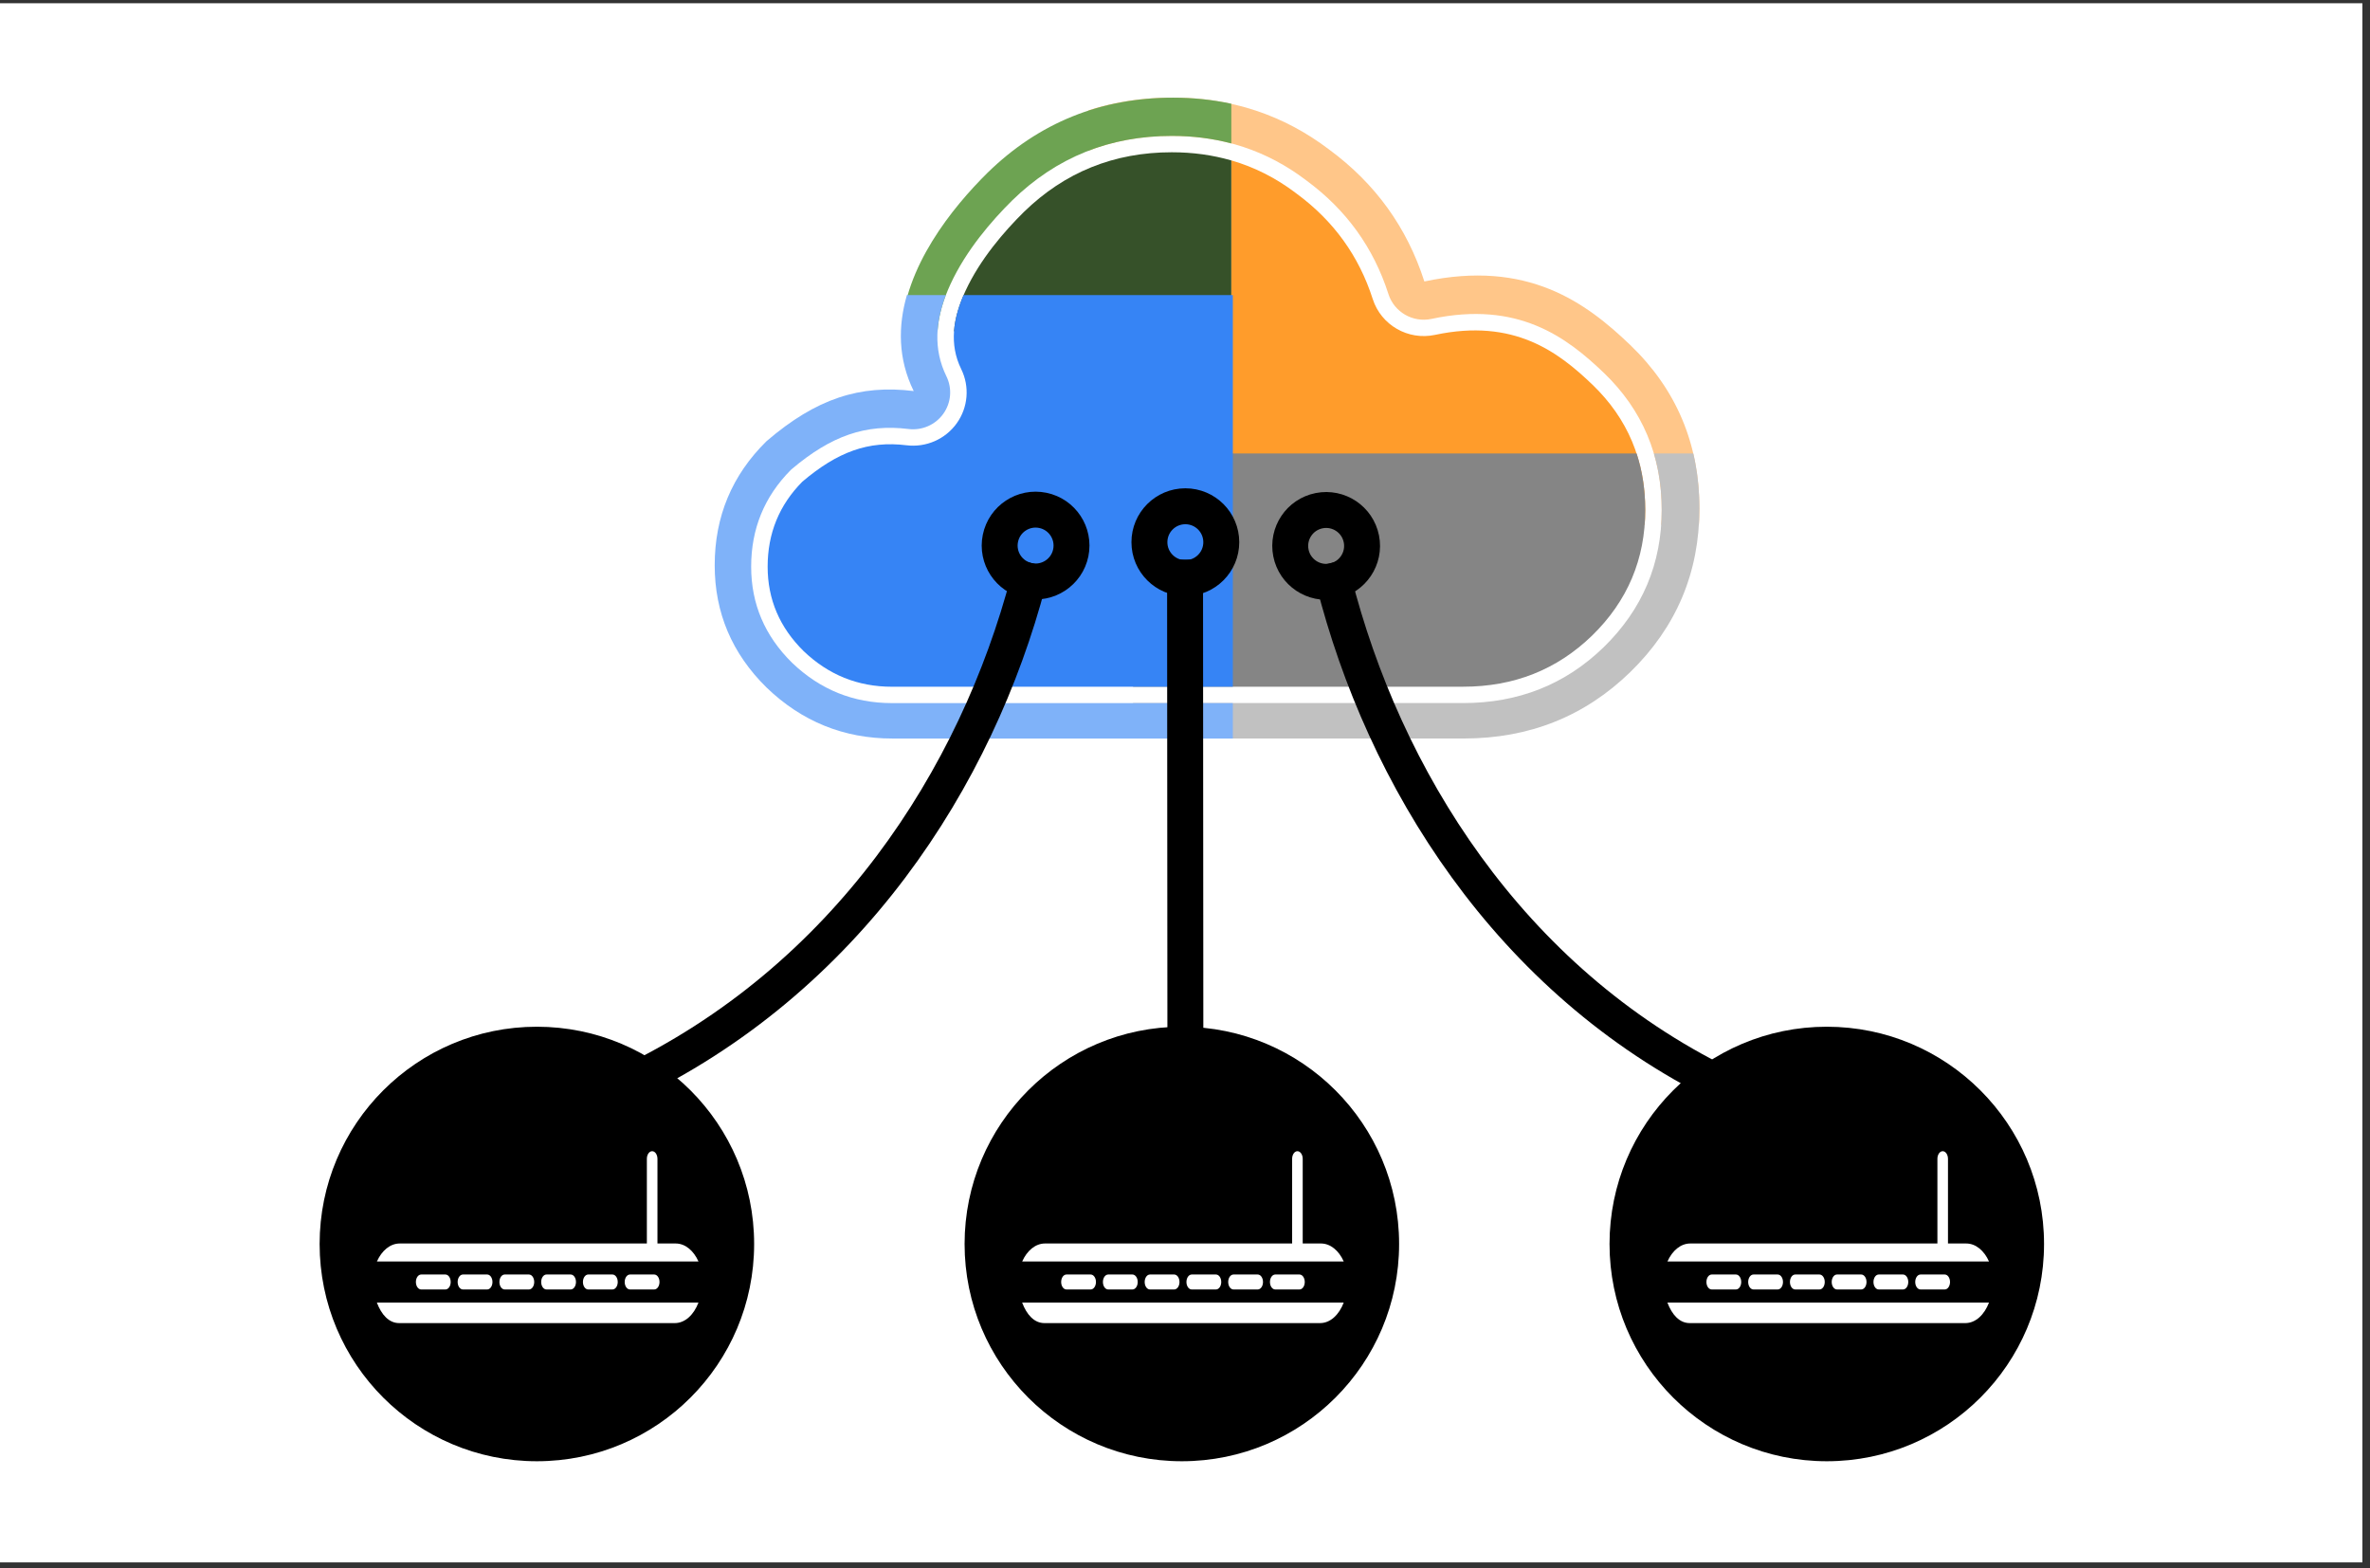 <?xml version="1.0" encoding="UTF-8" standalone="no"?>
<!DOCTYPE svg PUBLIC "-//W3C//DTD SVG 1.1//EN" "http://www.w3.org/Graphics/SVG/1.1/DTD/svg11.dtd">
<svg width="100%" height="100%" viewBox="0 0 198 131" version="1.1" xmlns="http://www.w3.org/2000/svg" xmlns:xlink="http://www.w3.org/1999/xlink" xml:space="preserve" xmlns:serif="http://www.serif.com/" style="fill-rule:evenodd;clip-rule:evenodd;stroke-miterlimit:10;">
    <rect x="0" y="0" width="198" height="131" fill="#333333" stroke="none"/>
    <g transform="matrix(1,0,0,1,-8.189,-293.387)">
        <g transform="matrix(0.673,0,0,0.673,763.952,-102.828)">
            <g transform="matrix(1.487,0,0,1.487,-1139.61,153.043)">
                <rect x="10.813" y="293.268" width="197.589" height="130.159" style="fill:white;"/>
            </g>
        </g>
        <g transform="matrix(0.673,0,0,0.673,763.952,-102.828)">
            <g transform="matrix(1.487,0,0,1.487,-1083.28,511.429)">
                <path d="M71.129,63.322C65.935,63.322 61.494,65.11 57.811,68.7C57.809,68.703 57.807,68.705 57.804,68.707C56.09,70.404 53.957,72.868 52.65,75.702C51.549,78.089 51.021,80.773 52.312,83.402C52.81,84.415 52.71,85.618 52.05,86.536C51.391,87.455 50.279,87.941 49.152,87.803C45.574,87.365 42.7,88.361 39.396,91.154C39.365,91.18 39.336,91.208 39.307,91.236C37.11,93.454 36.013,96.14 36.013,99.296C36.013,102.403 37.149,105.068 39.42,107.309C39.425,107.314 39.43,107.319 39.435,107.324C41.772,109.561 44.544,110.684 47.764,110.684L95.452,110.684C100.058,110.684 103.972,109.138 107.182,106.021C107.183,106.02 107.184,106.02 107.184,106.019C110.41,102.871 112.027,99.05 112.027,94.555C112.027,90.023 110.42,86.206 107.2,83.109C107.199,83.109 107.198,83.108 107.198,83.108C104.076,80.117 100.018,77.066 92.81,78.601C91.253,78.933 89.696,78.036 89.213,76.528C87.971,72.655 85.694,69.497 82.376,67.055C82.363,67.045 82.35,67.036 82.338,67.026C79.081,64.549 75.345,63.322 71.129,63.322ZM71.129,64.688C75.03,64.688 78.488,65.82 81.502,68.111C81.52,68.125 81.539,68.139 81.557,68.153C84.636,70.419 86.75,73.349 87.902,76.943C88.601,79.121 90.849,80.416 93.099,79.937C99.688,78.534 103.388,81.357 106.243,84.092C109.187,86.922 110.651,90.413 110.651,94.555C110.651,98.668 109.172,102.164 106.221,105.044C103.274,107.905 99.68,109.317 95.452,109.317L47.764,109.317C44.913,109.317 42.459,108.321 40.389,106.339C38.393,104.369 37.389,102.028 37.389,99.296C37.389,96.516 38.352,94.149 40.288,92.195C43.238,89.701 45.789,88.768 48.984,89.159C50.612,89.358 52.218,88.656 53.17,87.33C54.122,86.004 54.268,84.266 53.549,82.802C52.453,80.571 52.966,78.297 53.9,76.271C55.134,73.596 57.157,71.277 58.775,69.676C62.191,66.345 66.311,64.688 71.129,64.688Z" style="fill:white;"/>
            </g>
        </g>
        <g transform="matrix(0.673,0,0,0.673,763.952,-102.828)">
            <g transform="matrix(1.487,0,0,1.487,-1083.28,491.327)">
                <path d="M76.03,78.873C77.992,79.433 79.816,80.352 81.502,81.633C81.52,81.647 81.539,81.661 81.557,81.675C84.636,83.941 86.75,86.871 87.902,90.465C88.601,92.643 90.849,93.938 93.099,93.459C99.688,92.056 103.388,94.879 106.243,97.614C109.187,100.444 110.651,103.935 110.651,108.077C110.651,108.497 110.636,108.91 110.605,109.317L76.118,109.317L76.118,90.144L76.097,90.144L76.097,78.892L76.03,78.873ZM64.272,79.518L64.264,79.521L64.272,79.518ZM64.375,79.476L64.362,79.481L64.375,79.476ZM64.478,79.434L64.46,79.442L64.478,79.434ZM64.58,79.394L64.558,79.403L64.58,79.394ZM64.682,79.355L64.657,79.364L64.682,79.355ZM64.784,79.316L64.756,79.326L64.784,79.316ZM64.885,79.278L64.855,79.289L64.885,79.278ZM64.987,79.241L64.955,79.253L64.987,79.241ZM65.088,79.205L65.055,79.217L65.088,79.205ZM65.189,79.169L65.155,79.181L65.189,79.169ZM65.291,79.134L65.256,79.146L65.291,79.134ZM65.393,79.1L65.357,79.112L65.393,79.1ZM65.495,79.067L65.459,79.078L65.495,79.067ZM65.597,79.034L65.562,79.045L65.597,79.034ZM65.699,79.002L65.667,79.012L65.699,79.002ZM65.801,78.97L65.779,78.977L65.801,78.97ZM65.933,78.931L65.904,78.94L65.933,78.931ZM66.05,78.897L66.006,78.909L66.05,78.897ZM66.158,78.867L66.109,78.88L66.158,78.867ZM75.995,78.862L76.02,78.87L75.957,78.852L75.995,78.862ZM66.263,78.837L66.212,78.851L66.22,78.849L66.263,78.837ZM75.912,78.839L75.944,78.848L75.881,78.831L75.912,78.839ZM75.83,78.817L75.869,78.827L75.805,78.81L75.83,78.817ZM66.367,78.809L66.315,78.823L66.325,78.82L66.367,78.809ZM75.728,78.789L75.795,78.807L75.728,78.789ZM66.472,78.782L66.419,78.796L66.431,78.792L66.472,78.782ZM75.431,78.713C75.53,78.738 75.628,78.763 75.727,78.789C75.628,78.763 75.53,78.738 75.431,78.713ZM66.576,78.755L66.523,78.769L66.538,78.765L66.576,78.755ZM66.681,78.729L66.627,78.743L66.644,78.738L66.681,78.729ZM66.785,78.704L66.731,78.717L66.751,78.712L66.785,78.704ZM75.414,78.709L75.43,78.713L75.365,78.698L75.414,78.709ZM75.331,78.689L75.352,78.694L75.292,78.68L75.331,78.689ZM66.89,78.679L66.836,78.692L66.858,78.687L66.89,78.679ZM75.247,78.669L75.274,78.676L75.216,78.662L75.247,78.669ZM66.995,78.655L66.941,78.668L66.965,78.662L66.995,78.655ZM75.163,78.65L75.195,78.658L75.138,78.644L75.163,78.65ZM67.101,78.632L67.046,78.644L67.072,78.638L67.101,78.632ZM75.079,78.631L75.118,78.64L75.06,78.627L75.079,78.631ZM74.995,78.613L75.043,78.623L74.981,78.61L74.995,78.613ZM67.206,78.609L67.152,78.621L67.18,78.614L67.206,78.609ZM74.826,78.577C74.854,78.583 74.882,78.589 74.91,78.595L74.826,78.577ZM67.312,78.587L67.257,78.598L67.288,78.592L67.312,78.587ZM67.419,78.565L67.363,78.576L67.397,78.57L67.419,78.565ZM74.741,78.56L74.753,78.562L74.694,78.55L74.741,78.56ZM67.525,78.544L67.47,78.555L67.505,78.548L67.525,78.544ZM74.656,78.543L74.673,78.546L74.619,78.536L74.656,78.543ZM67.632,78.524L67.576,78.535L67.614,78.527L67.632,78.524ZM74.571,78.526L74.592,78.53L74.541,78.521L74.571,78.526ZM74.486,78.51L74.512,78.515L74.462,78.506L74.486,78.51ZM67.739,78.505L67.683,78.515L67.723,78.507L67.739,78.505ZM74.401,78.495L74.432,78.5L74.382,78.491L74.401,78.495ZM67.846,78.486L67.791,78.495L67.833,78.488L67.846,78.486ZM74.315,78.48L74.352,78.486L74.301,78.477L74.315,78.48ZM67.953,78.467L67.898,78.477L67.943,78.469L67.953,78.467ZM74.23,78.465L74.273,78.472L74.221,78.463L74.23,78.465ZM74.144,78.45L74.203,78.46L74.143,78.45L74.08,78.44L74.144,78.45ZM68.061,78.449L68.007,78.458L68.053,78.451L68.061,78.449ZM68.169,78.432L68.115,78.441L68.169,78.432ZM74.016,78.43L74.065,78.438L74.016,78.43ZM73.972,78.423L73.983,78.425L73.937,78.418L73.972,78.423ZM68.277,78.416L68.225,78.424L68.277,78.416ZM73.885,78.41L73.901,78.412L73.856,78.406L73.885,78.41ZM68.386,78.4L68.339,78.407L68.385,78.4L68.404,78.398L68.386,78.4ZM73.799,78.397L73.819,78.4L73.775,78.394L73.799,78.397ZM73.712,78.385L73.737,78.388L73.693,78.382L73.712,78.385ZM68.541,78.379L68.493,78.385L68.541,78.379ZM73.625,78.373L73.654,78.377L73.611,78.371L73.625,78.373ZM68.653,78.364L68.603,78.371L68.653,78.364ZM73.529,78.361L73.571,78.366L73.529,78.361ZM68.764,78.35L68.712,78.357L68.764,78.35ZM73.447,78.35L73.486,78.355L73.447,78.35ZM68.874,78.337L68.822,78.343L68.874,78.337ZM73.332,78.336L73.367,78.341L73.332,78.336ZM73.246,78.326L73.284,78.331L73.246,78.326ZM68.984,78.325L68.932,78.331L68.943,78.329L68.984,78.325ZM73.162,78.317L73.201,78.321L73.162,78.317ZM69.095,78.313L69.042,78.319L69.056,78.317L69.095,78.313ZM73.078,78.308L73.117,78.313L73.078,78.308ZM69.206,78.302L69.153,78.307L69.168,78.306L69.206,78.302ZM72.994,78.3L73.034,78.304L72.994,78.3ZM69.317,78.292L69.264,78.296L69.282,78.295L69.317,78.292ZM72.911,78.292L72.949,78.296L72.911,78.292ZM72.827,78.284L72.864,78.288L72.827,78.284ZM69.428,78.282L69.375,78.286L69.395,78.285L69.428,78.282ZM72.743,78.277L72.776,78.28L72.743,78.277ZM69.54,78.273L69.487,78.277L69.509,78.275L69.54,78.273ZM72.653,78.27L72.674,78.271L72.653,78.27ZM69.652,78.264L69.598,78.268L69.622,78.266L69.652,78.264ZM72.545,78.262L72.576,78.264L72.545,78.262ZM69.764,78.256L69.71,78.26L69.764,78.256ZM72.456,78.255L72.491,78.258L72.456,78.255ZM69.876,78.249L69.823,78.252L69.851,78.25L69.876,78.249ZM72.37,78.25L72.406,78.252L72.37,78.25ZM72.284,78.244L72.321,78.247L72.284,78.244ZM69.989,78.242L69.935,78.245L69.966,78.243L69.989,78.242ZM72.199,78.239L72.235,78.241L72.199,78.239ZM70.101,78.236L70.048,78.239L70.081,78.237L70.101,78.236ZM72.113,78.235L72.149,78.237L72.113,78.235ZM70.215,78.231L70.162,78.233L70.196,78.231L70.215,78.231ZM72.028,78.231L72.06,78.232L72.028,78.231ZM70.328,78.226L70.275,78.228L70.312,78.227L70.328,78.226ZM71.943,78.227L71.966,78.228L71.943,78.227ZM71.836,78.223L71.857,78.224L71.836,78.223ZM70.442,78.222L70.389,78.224L70.428,78.222L70.442,78.222ZM71.74,78.22L71.771,78.221L71.74,78.22ZM70.555,78.218L70.504,78.22L70.544,78.219L70.555,78.218ZM71.65,78.217L71.685,78.218L71.65,78.217ZM70.67,78.215L70.619,78.217L70.66,78.216L70.67,78.215ZM71.563,78.215L71.599,78.216L71.563,78.215ZM70.784,78.213L70.735,78.214L70.784,78.213ZM71.476,78.213L71.512,78.214L71.476,78.213ZM71.389,78.212L71.425,78.213L71.389,78.212ZM70.899,78.212L70.853,78.212L70.899,78.212ZM71.302,78.211L71.336,78.211L71.302,78.211ZM71.014,78.211L70.975,78.211L71.014,78.211ZM71.216,78.211L71.244,78.211L71.216,78.211Z" style="fill:rgb(255,156,43);"/>
            </g>
        </g>
        <g transform="matrix(0.673,0,0,0.673,763.952,-102.828)">
            <g transform="matrix(1.487,0,0,1.487,-1083.28,484.548)">
                <path d="M64.167,82.643C66.313,81.816 68.634,81.404 71.129,81.404C75.345,81.404 79.081,82.631 82.338,85.108C82.35,85.118 82.363,85.127 82.376,85.137C85.694,87.579 87.971,90.737 89.213,94.61C89.696,96.118 91.253,97.015 92.81,96.683C100.018,95.148 104.076,98.199 107.198,101.19C107.198,101.19 107.199,101.191 107.2,101.191C110.42,104.288 112.027,108.105 112.027,112.637C112.027,113.056 112.013,113.469 111.985,113.877L115.13,113.877C115.159,113.431 115.173,112.979 115.173,112.521C115.173,107.11 113.245,102.558 109.4,98.862C105.675,95.293 100.811,91.728 92.212,93.559C90.769,89.059 88.125,85.387 84.269,82.549C80.464,79.656 76.104,78.211 71.179,78.211C68.693,78.211 66.356,78.564 64.167,79.271L64.167,82.643Z" style="fill:rgb(255,198,137);"/>
            </g>
        </g>
        <g transform="matrix(0.673,0,0,0.673,763.952,-102.828)">
            <g transform="matrix(1.487,0,0,1.487,-1083.28,460.523)">
                <path d="M51.572,113.877C51.656,112.519 52.075,111.191 52.65,109.945C53.957,107.111 56.09,104.647 57.804,102.95C57.807,102.948 57.809,102.946 57.811,102.943C61.494,99.353 65.935,97.565 71.129,97.565C72.866,97.565 74.522,97.773 76.097,98.192L76.097,94.88C74.544,94.541 72.925,94.372 71.24,94.372C65.195,94.372 60.027,96.46 55.748,100.638C52.796,103.556 48.773,108.543 48.578,113.877L51.572,113.877Z" style="fill:rgb(109,163,82);"/>
            </g>
        </g>
        <g transform="matrix(0.673,0,0,0.673,763.952,-102.828)">
            <g transform="matrix(1.487,0,0,1.487,-1083.28,467.3)">
                <path d="M52.948,109.318C53.034,108.156 53.409,107.021 53.9,105.955C55.134,103.28 57.157,100.961 58.775,99.36C62.191,96.029 66.311,94.372 71.129,94.372C72.873,94.372 74.529,94.599 76.097,95.054L76.097,109.318L52.948,109.318Z" style="fill:rgb(54,81,41);"/>
            </g>
        </g>
        <g transform="matrix(0.673,0,0,0.673,763.952,-102.828)">
            <g transform="matrix(1.487,0,0,1.487,-1083.28,555.262)">
                <path d="M111.376,60.364C111.81,61.836 112.027,63.405 112.027,65.071C112.027,69.565 110.41,73.387 107.184,76.534C107.184,76.535 107.183,76.536 107.182,76.536C103.972,79.653 100.058,81.199 95.452,81.199L67.897,81.199L67.897,84.158L95.502,84.158C100.962,84.158 105.595,82.311 109.4,78.615C113.245,74.865 115.173,70.31 115.173,64.954C115.173,63.348 115.003,61.818 114.664,60.364L111.376,60.364Z" style="fill:rgb(193,193,193);"/>
            </g>
        </g>
        <g transform="matrix(0.673,0,0,0.673,763.952,-102.828)">
            <g transform="matrix(1.487,0,0,1.487,-1083.28,548.832)">
                <path d="M109.931,64.689C110.412,66.15 110.651,67.72 110.651,69.396C110.651,73.508 109.172,77.004 106.221,79.884C103.274,82.745 99.68,84.158 95.452,84.158L67.897,84.158L67.897,64.689L109.931,64.689Z" style="fill:rgb(133,133,133);"/>
            </g>
        </g>
        <g transform="matrix(0.673,0,0,0.673,763.952,-102.828)">
            <g transform="matrix(1.487,0,0,1.487,-1083.28,535.599)">
                <path d="M76.224,97.384L76.224,94.426L47.764,94.426C44.544,94.426 41.772,93.303 39.435,91.065C39.43,91.061 39.425,91.056 39.42,91.051C37.149,88.81 36.013,86.145 36.013,83.037C36.013,79.882 37.11,77.196 39.307,74.978C39.336,74.949 39.365,74.922 39.396,74.896C42.7,72.102 45.574,71.107 49.152,71.544C50.279,71.682 51.391,71.196 52.05,70.278C52.71,69.36 52.81,68.157 52.312,67.143C51.185,64.847 51.444,62.509 52.262,60.363L49.015,60.363C48.273,62.936 48.257,65.679 49.581,68.375C45.09,67.826 41.456,68.994 37.298,72.558C34.412,75.397 32.969,78.85 32.969,82.921C32.969,86.885 34.412,90.287 37.298,93.126C40.245,95.965 43.747,97.384 47.815,97.384L76.224,97.384Z" style="fill:rgb(127,178,249);"/>
            </g>
        </g>
        <g transform="matrix(0.673,0,0,0.673,763.952,-102.828)">
            <g transform="matrix(1.487,0,0,1.487,-1083.28,529.169)">
                <path d="M76.224,64.689L76.224,97.384L47.764,97.384C44.913,97.384 42.459,96.388 40.389,94.406C38.393,92.436 37.389,90.095 37.389,87.363C37.389,84.583 38.352,82.216 40.288,80.262C43.238,77.768 45.789,76.835 48.984,77.226C50.612,77.425 52.218,76.723 53.17,75.397C54.122,74.071 54.268,72.333 53.549,70.869C52.516,68.766 52.913,66.624 53.744,64.689L76.224,64.689Z" style="fill:rgb(54,132,245);"/>
            </g>
        </g>
        <g transform="matrix(0.673,0,0,0.673,763.952,-102.828)">
            <g transform="matrix(-1.487,0,0,1.487,-1029.36,716.184)">
                <circle cx="18.137" cy="18.137" r="18.137"/>
            </g>
        </g>
        <g transform="matrix(0.673,0,0,0.673,763.952,-102.828)">
            <g transform="matrix(1.487,0,0,1.487,-1083.28,733.276)">
                <path d="M4.765,11.53L31.615,11.53C31.226,12.556 30.49,13.247 29.64,13.247L6.628,13.247C5.778,13.247 5.153,12.557 4.765,11.53Z" style="fill:white;"/>
            </g>
        </g>
        <g transform="matrix(0.673,0,0,0.673,763.952,-102.828)">
            <g transform="matrix(1.487,0,0,1.487,-1083.28,706.834)">
                <path d="M27.747,16.679C27.992,16.679 28.19,16.964 28.19,17.318L28.19,24.383L29.709,24.383C30.511,24.383 31.211,24.981 31.615,25.885L4.77,25.885C5.173,24.981 5.874,24.383 6.676,24.383L27.306,24.383L27.306,17.318C27.306,16.964 27.502,16.679 27.747,16.679Z" style="fill:white;"/>
            </g>
        </g>
        <g transform="matrix(0.673,0,0,0.673,763.952,-102.828)">
            <g transform="matrix(1.487,0,0,1.487,-1083.28,725.622)">
                <path d="M27.92,14.339L25.896,14.339C25.652,14.339 25.455,14.617 25.455,14.963C25.455,15.309 25.652,15.587 25.896,15.587L27.92,15.587C28.164,15.587 28.361,15.309 28.361,14.963C28.361,14.617 28.164,14.339 27.92,14.339Z" style="fill:white;"/>
            </g>
        </g>
        <g transform="matrix(0.673,0,0,0.673,763.952,-102.828)">
            <g transform="matrix(1.487,0,0,1.487,-1083.28,725.622)">
                <path d="M24.433,14.339L22.41,14.339C22.166,14.339 21.969,14.617 21.969,14.963C21.969,15.309 22.166,15.587 22.41,15.587L24.433,15.587C24.678,15.587 24.874,15.309 24.874,14.963C24.874,14.617 24.678,14.339 24.433,14.339Z" style="fill:white;"/>
            </g>
        </g>
        <g transform="matrix(0.673,0,0,0.673,763.952,-102.828)">
            <g transform="matrix(1.487,0,0,1.487,-1083.28,725.622)">
                <path d="M20.947,14.339L18.924,14.339C18.68,14.339 18.483,14.617 18.483,14.963C18.483,15.309 18.68,15.587 18.924,15.587L20.947,15.587C21.191,15.587 21.388,15.309 21.388,14.963C21.388,14.617 21.191,14.339 20.947,14.339Z" style="fill:white;"/>
            </g>
        </g>
        <g transform="matrix(0.673,0,0,0.673,763.952,-102.828)">
            <g transform="matrix(1.487,0,0,1.487,-1083.28,725.622)">
                <path d="M17.461,14.339L15.438,14.339C15.193,14.339 14.997,14.617 14.997,14.963C14.997,15.309 15.193,15.587 15.438,15.587L17.461,15.587C17.705,15.587 17.902,15.309 17.902,14.963C17.902,14.617 17.705,14.339 17.461,14.339Z" style="fill:white;"/>
            </g>
        </g>
        <g transform="matrix(0.673,0,0,0.673,763.952,-102.828)">
            <g transform="matrix(1.487,0,0,1.487,-1083.28,725.622)">
                <path d="M13.974,14.339L11.951,14.339C11.707,14.339 11.51,14.617 11.51,14.963C11.51,15.309 11.707,15.587 11.951,15.587L13.974,15.587C14.219,15.587 14.416,15.309 14.416,14.963C14.416,14.617 14.219,14.339 13.974,14.339Z" style="fill:white;"/>
            </g>
        </g>
        <g transform="matrix(0.673,0,0,0.673,763.952,-102.828)">
            <g transform="matrix(1.487,0,0,1.487,-1083.28,725.622)">
                <path d="M10.488,14.339L8.465,14.339C8.221,14.339 8.024,14.617 8.024,14.963C8.024,15.309 8.221,15.587 8.465,15.587L10.488,15.587C10.733,15.587 10.929,15.309 10.929,14.963C10.929,14.617 10.733,14.339 10.488,14.339Z" style="fill:white;"/>
            </g>
        </g>
        <g transform="matrix(0.673,0,0,0.673,763.952,-102.828)">
            <g transform="matrix(-1.487,0,0,1.487,-869.194,716.184)">
                <circle cx="72.005" cy="18.137" r="18.137"/>
            </g>
        </g>
        <g transform="matrix(0.673,0,0,0.673,763.952,-102.828)">
            <g transform="matrix(1.487,0,0,1.487,-1083.28,733.276)">
                <path d="M58.633,11.53L85.482,11.53C85.094,12.556 84.358,13.247 83.508,13.247L60.496,13.247C59.646,13.247 59.021,12.557 58.633,11.53Z" style="fill:white;"/>
            </g>
        </g>
        <g transform="matrix(0.673,0,0,0.673,763.952,-102.828)">
            <g transform="matrix(1.487,0,0,1.487,-1083.28,706.834)">
                <path d="M81.615,16.679C81.86,16.679 82.057,16.964 82.057,17.318L82.057,24.383L83.577,24.383C84.379,24.383 85.079,24.981 85.482,25.885L58.638,25.885C59.041,24.981 59.742,24.383 60.544,24.383L81.174,24.383L81.174,17.318C81.174,16.964 81.37,16.679 81.615,16.679Z" style="fill:white;"/>
            </g>
        </g>
        <g transform="matrix(0.673,0,0,0.673,763.952,-102.828)">
            <g transform="matrix(1.487,0,0,1.487,-1083.28,725.622)">
                <path d="M81.787,14.339L79.764,14.339C79.52,14.339 79.323,14.617 79.323,14.963C79.323,15.309 79.52,15.587 79.764,15.587L81.787,15.587C82.032,15.587 82.228,15.309 82.228,14.963C82.228,14.617 82.032,14.339 81.787,14.339Z" style="fill:white;"/>
            </g>
        </g>
        <g transform="matrix(0.673,0,0,0.673,763.952,-102.828)">
            <g transform="matrix(1.487,0,0,1.487,-1083.28,725.622)">
                <path d="M78.301,14.339L76.278,14.339C76.034,14.339 75.837,14.617 75.837,14.963C75.837,15.309 76.034,15.587 76.278,15.587L78.301,15.587C78.545,15.587 78.742,15.309 78.742,14.963C78.742,14.617 78.545,14.339 78.301,14.339Z" style="fill:white;"/>
            </g>
        </g>
        <g transform="matrix(0.673,0,0,0.673,763.952,-102.828)">
            <g transform="matrix(1.487,0,0,1.487,-1083.28,725.622)">
                <path d="M74.815,14.339L72.792,14.339C72.547,14.339 72.351,14.617 72.351,14.963C72.351,15.309 72.547,15.587 72.792,15.587L74.815,15.587C75.059,15.587 75.256,15.309 75.256,14.963C75.256,14.617 75.059,14.339 74.815,14.339Z" style="fill:white;"/>
            </g>
        </g>
        <g transform="matrix(0.673,0,0,0.673,763.952,-102.828)">
            <g transform="matrix(1.487,0,0,1.487,-1083.28,725.622)">
                <path d="M71.328,14.339L69.305,14.339C69.061,14.339 68.864,14.617 68.864,14.963C68.864,15.309 69.061,15.587 69.305,15.587L71.328,15.587C71.573,15.587 71.77,15.309 71.77,14.963C71.77,14.617 71.573,14.339 71.328,14.339Z" style="fill:white;"/>
            </g>
        </g>
        <g transform="matrix(0.673,0,0,0.673,763.952,-102.828)">
            <g transform="matrix(1.487,0,0,1.487,-1083.28,725.622)">
                <path d="M67.842,14.339L65.819,14.339C65.575,14.339 65.378,14.617 65.378,14.963C65.378,15.309 65.575,15.587 65.819,15.587L67.842,15.587C68.087,15.587 68.283,15.309 68.283,14.963C68.283,14.617 68.087,14.339 67.842,14.339Z" style="fill:white;"/>
            </g>
        </g>
        <g transform="matrix(0.673,0,0,0.673,763.952,-102.828)">
            <g transform="matrix(1.487,0,0,1.487,-1083.28,725.622)">
                <path d="M64.356,14.339L62.333,14.339C62.089,14.339 61.892,14.617 61.892,14.963C61.892,15.309 62.089,15.587 62.333,15.587L64.356,15.587C64.6,15.587 64.797,15.309 64.797,14.963C64.797,14.617 64.6,14.339 64.356,14.339Z" style="fill:white;"/>
            </g>
        </g>
        <g transform="matrix(0.673,0,0,0.673,763.952,-102.828)">
            <g transform="matrix(-1.487,0,0,1.487,-709.031,716.184)">
                <ellipse cx="125.873" cy="18.137" rx="18.137" ry="18.137"/>
            </g>
        </g>
        <g transform="matrix(0.673,0,0,0.673,763.952,-102.828)">
            <g transform="matrix(1.487,0,0,1.487,-1083.28,733.276)">
                <path d="M112.501,11.53L139.35,11.53C138.962,12.556 138.226,13.247 137.376,13.247L114.364,13.247C113.514,13.247 112.889,12.557 112.501,11.53Z" style="fill:white;"/>
            </g>
        </g>
        <g transform="matrix(0.673,0,0,0.673,763.952,-102.828)">
            <g transform="matrix(1.487,0,0,1.487,-1083.28,706.834)">
                <path d="M135.483,16.679C135.728,16.679 135.925,16.964 135.925,17.318L135.925,24.383L137.444,24.383C138.246,24.383 138.947,24.981 139.35,25.885L112.506,25.885C112.909,24.981 113.609,24.383 114.411,24.383L135.042,24.383L135.042,17.318C135.042,16.964 135.238,16.679 135.483,16.679Z" style="fill:white;"/>
            </g>
        </g>
        <g transform="matrix(0.673,0,0,0.673,763.952,-102.828)">
            <g transform="matrix(1.487,0,0,1.487,-1083.28,725.622)">
                <path d="M135.655,14.339L133.632,14.339C133.388,14.339 133.191,14.617 133.191,14.963C133.191,15.309 133.388,15.587 133.632,15.587L135.655,15.587C135.899,15.587 136.096,15.309 136.096,14.963C136.096,14.617 135.899,14.339 135.655,14.339Z" style="fill:white;"/>
            </g>
        </g>
        <g transform="matrix(0.673,0,0,0.673,763.952,-102.828)">
            <g transform="matrix(1.487,0,0,1.487,-1083.28,725.622)">
                <path d="M132.169,14.339L130.146,14.339C129.901,14.339 129.705,14.617 129.705,14.963C129.705,15.309 129.901,15.587 130.146,15.587L132.169,15.587C132.413,15.587 132.61,15.309 132.61,14.963C132.61,14.617 132.413,14.339 132.169,14.339Z" style="fill:white;"/>
            </g>
        </g>
        <g transform="matrix(0.673,0,0,0.673,763.952,-102.828)">
            <g transform="matrix(1.487,0,0,1.487,-1083.28,725.622)">
                <path d="M128.682,14.339L126.659,14.339C126.415,14.339 126.218,14.617 126.218,14.963C126.218,15.309 126.415,15.587 126.659,15.587L128.682,15.587C128.927,15.587 129.124,15.309 129.124,14.963C129.124,14.617 128.927,14.339 128.682,14.339Z" style="fill:white;"/>
            </g>
        </g>
        <g transform="matrix(0.673,0,0,0.673,763.952,-102.828)">
            <g transform="matrix(1.487,0,0,1.487,-1083.28,725.622)">
                <path d="M125.196,14.339L123.173,14.339C122.929,14.339 122.732,14.617 122.732,14.963C122.732,15.309 122.929,15.587 123.173,15.587L125.196,15.587C125.441,15.587 125.637,15.309 125.637,14.963C125.637,14.617 125.441,14.339 125.196,14.339Z" style="fill:white;"/>
            </g>
        </g>
        <g transform="matrix(0.673,0,0,0.673,763.952,-102.828)">
            <g transform="matrix(1.487,0,0,1.487,-1083.28,725.622)">
                <path d="M121.71,14.339L119.687,14.339C119.443,14.339 119.246,14.617 119.246,14.963C119.246,15.309 119.443,15.587 119.687,15.587L121.71,15.587C121.954,15.587 122.151,15.309 122.151,14.963C122.151,14.617 121.954,14.339 121.71,14.339Z" style="fill:white;"/>
            </g>
        </g>
        <g transform="matrix(0.673,0,0,0.673,763.952,-102.828)">
            <g transform="matrix(1.487,0,0,1.487,-1083.28,725.622)">
                <path d="M118.224,14.339L116.201,14.339C115.956,14.339 115.76,14.617 115.76,14.963C115.76,15.309 115.956,15.587 116.201,15.587L118.224,15.587C118.468,15.587 118.665,15.309 118.665,14.963C118.665,14.617 118.468,14.339 118.224,14.339Z" style="fill:white;"/>
            </g>
        </g>
        <g transform="matrix(0.673,0,0,0.673,763.952,-102.828)">
            <g transform="matrix(-0.299,1.456,1.456,0.299,-1087.83,546.573)">
                <circle cx="59.772" cy="76.429" r="3" style="fill:none;stroke:black;stroke-width:3px;"/>
            </g>
        </g>
        <g transform="matrix(0.673,0,0,0.673,763.952,-102.828)">
            <g transform="matrix(0.929,-1.161,-1.161,-0.929,-998.8,789.988)">
                <path d="M15.366,52.441C33.827,43.417 53.804,45.569 69.284,52.441" style="fill:none;fill-rule:nonzero;stroke:black;stroke-width:3px;stroke-linecap:square;stroke-linejoin:round;"/>
            </g>
        </g>
        <g transform="matrix(0.673,0,0,0.673,763.952,-102.828)">
            <g transform="matrix(0.289,1.458,1.458,-0.289,-1094.07,556.025)">
                <ellipse cx="84.059" cy="76.423" rx="3" ry="3" style="fill:none;stroke:black;stroke-width:3px;"/>
            </g>
        </g>
        <g transform="matrix(0.673,0,0,0.673,763.952,-102.828)">
            <g transform="matrix(-0.908,-1.177,-1.177,0.908,-779.949,763.253)">
                <path d="M74.302,52.436C92.196,61.256 111.969,59.153 127.473,52.436" style="fill:none;fill-rule:nonzero;stroke:black;stroke-width:3px;stroke-linecap:square;stroke-linejoin:round;"/>
            </g>
        </g>
        <g transform="matrix(0.673,0,0,0.673,763.952,-102.828)">
            <g transform="matrix(0.001,1.487,1.487,-0.001,-1090.04,548.659)">
                <circle cx="72.262" cy="76.757" r="3" style="fill:none;stroke:black;stroke-width:3px;"/>
            </g>
        </g>
        <g transform="matrix(0.673,0,0,0.673,763.952,-102.828)">
            <g transform="matrix(-0.001,-1.487,-1.487,0.001,-897.283,799.036)">
                <path d="M51.306,52.784C51.306,52.784 79.423,52.784 93.252,52.784" style="fill:none;fill-rule:nonzero;stroke:black;stroke-width:3px;stroke-linecap:square;stroke-linejoin:round;"/>
            </g>
        </g>
    </g>
</svg>
